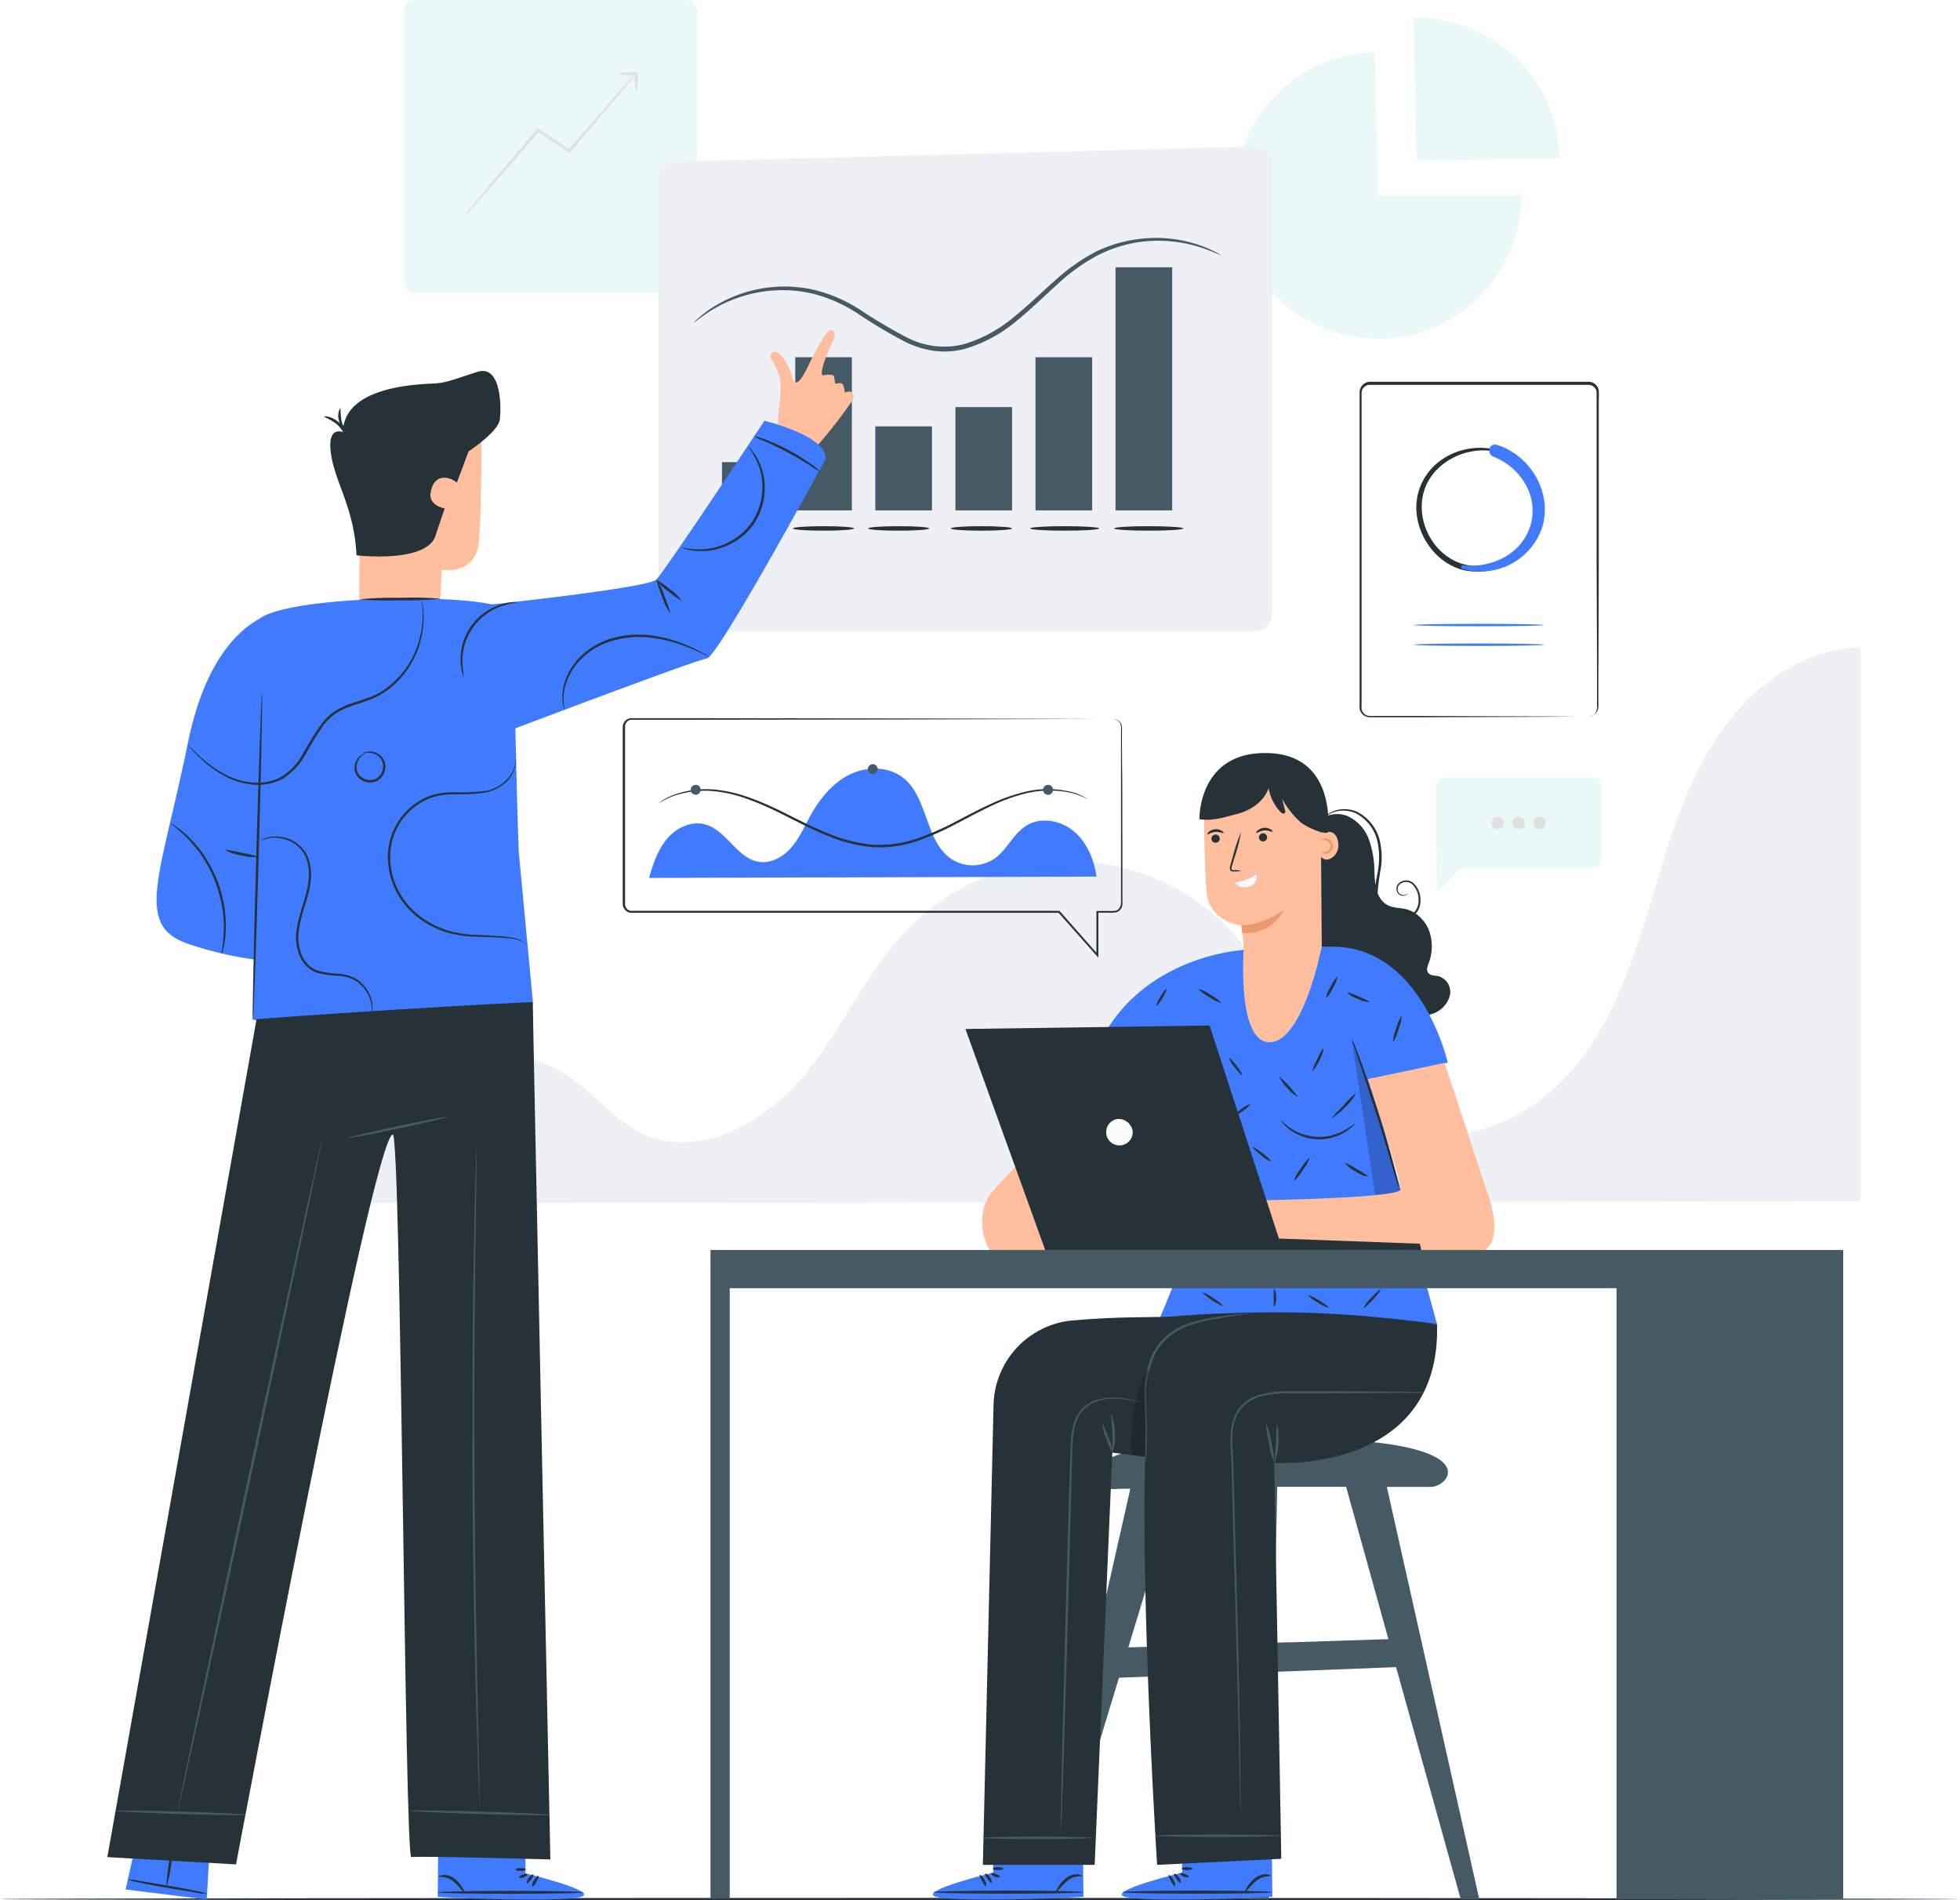<svg xmlns="http://www.w3.org/2000/svg" width="499.446" height="484.151" viewBox="0 0 499.446 484.151"><defs><style>.a{fill:#eaf8fa;}.b{fill:#e0e0e0;}.c{fill:#eef0f6;}.d{fill:#263238;}.e{fill:#407bff;}.f{fill:#455a64;}.g{fill:#ffbe9d;}.h{fill:#fafafa;}.i{fill:#eb996e;}.j,.k{opacity:0.2;}.k{isolation:isolate;}</style></defs><g transform="translate(-41.49 -41.11)"><g transform="translate(132.979 41.11)"><rect class="a" width="74.626" height="74.626" rx="2.75" transform="translate(11.474)"/><path class="b" d="M184.076,56.49h-.084c-2.527,0-4.575.156-4.575.359a13.172,13.172,0,0,0,4.1.359c-.228.24-.563.587-.982,1.054l-3.593,4.072L166.961,76.084l-5.042-3.413c-.9-.587-1.784-1.2-2.611-1.737l-.275-.168-.2.24c-5.33,6.228-10.048,11.8-13.414,15.821l-3.94,4.791a12.678,12.678,0,0,0-1.365,1.8,15.894,15.894,0,0,0,1.569-1.581l4.108-4.623c3.413-3.892,8.12-9.318,13.378-15.438l2.4,1.569,5.306,3.521.263.18.2-.24,11.977-14.144,3.461-4.2c.455-.551.766-.958.958-1.2h.06a13.256,13.256,0,0,0,.347,4.132c.2,0,.359-2,.371-4.491v-.359Z" transform="translate(-113.486 -38.07)"/><path class="a" d="M340.714,88.723h36.5A36.5,36.5,0,1,1,339.888,52.23Z" transform="translate(-81.051 -38.912)"/><path class="a" d="M343.034,81.294l-.814-36.5A38.533,38.533,0,0,1,368.5,55.126a37.511,37.511,0,0,1,11.03,25.606Z" transform="translate(-73.538 -40.383)"/><path class="a" d="M347.11,208.5c-.2,6.707.18,27.163.18,27.163l5.988-5.988h33.714a2.144,2.144,0,0,0,2.132-2.144V208.612a2.132,2.132,0,0,0-2.132-2.132H349.254A2.131,2.131,0,0,0,347.11,208.5Z" transform="translate(-72.584 -8.424)"/><path class="b" d="M362,216.423a1.587,1.587,0,1,1,0-.012Z" transform="translate(-70.253 -6.774)"/><path class="b" d="M366.466,216.423a1.593,1.593,0,1,1-1.593-1.593h.012a1.581,1.581,0,0,1,1.581,1.581Z" transform="translate(-69.376 -6.774)"/><path class="b" d="M370.926,216.423a1.593,1.593,0,1,1-1.593-1.593h0A1.592,1.592,0,0,1,370.926,216.423Z" transform="translate(-68.494 -6.774)"/><path class="c" d="M117.88,320.425c.9-11.653,9.473-29.69,20.013-34.732a34.264,34.264,0,0,1,33.427,2.4c6.6,4.455,11.605,11.246,18.827,14.6,14.288,6.635,31.247-2.767,41.223-14.959S247.6,260.422,258.916,249.4a57.033,57.033,0,0,1,80.649,1.09q.454.469.9.946c7.677,8.264,12.707,18.576,18.875,28.013s14.084,18.528,24.8,22.061c14.719,4.85,31.331-2.276,41.75-13.761s15.833-26.564,20.36-41.391,8.491-30.121,16.767-43.223,21.941-23.953,37.439-24.348v141.2Z" transform="translate(-117.88 -13.897)"/></g><g transform="translate(41.49 524.639)"><path class="d" d="M540.936,445.151c0,.168-111.813.311-249.711.311s-249.735-.144-249.735-.311,111.789-.311,249.735-.311S540.936,445.032,540.936,445.151Z" transform="translate(-41.49 -444.84)"/></g><g transform="translate(200.179 78.44)"><path class="d" d="M388.956,207.7a5.229,5.229,0,0,0,.719-.144,2.393,2.393,0,0,0,1.461-1.437,4.059,4.059,0,0,0,.132-1.569v-6.719c0-7.27-.06-17.761-.108-30.7V124.847a2.083,2.083,0,0,0-1.94-1.737H333.361a2.084,2.084,0,0,0-2.084,2.024v79.225a8.512,8.512,0,0,0,0,1.353,2.02,2.02,0,0,0,.551,1.078,2.14,2.14,0,0,0,1.054.611,6.4,6.4,0,0,0,1.293.06h12.851l30.7.108,8.384.06h0l-8.384.06-30.7.1H334.176a6.491,6.491,0,0,1-1.413-.072,2.52,2.52,0,0,1-1.293-.743,2.591,2.591,0,0,1-.695-1.341,9.926,9.926,0,0,1,0-1.437V124.943a2.707,2.707,0,0,1,2.707-2.623h55.775a2.66,2.66,0,0,1,2.455,2.216c.084,1.2,0,2.132,0,3.2v39.187c0,12.935-.072,23.426-.1,30.7v6.719a4.276,4.276,0,0,1-.168,1.6,2.4,2.4,0,0,1-1.569,1.461A1.8,1.8,0,0,1,388.956,207.7Z" transform="translate(-143.006 -62.388)"/><path class="d" d="M362.711,136.791c-8.144-1.808-17.091,2.611-19.378,11.006-2.2,8.06,3.126,17.474,11.21,19.665a16.767,16.767,0,0,0,19.63-10.479c2.9-8.611-2.623-17.893-10.959-20.636-.958-.323-1.341,1.2-.407,1.509,7.1,2.6,12.2,10.264,10.072,17.965-2.012,7.306-10.575,12.192-17.881,10.252-7.03-1.868-11.569-9.414-10.671-16.444,1.09-8.611,10.2-13.761,18.312-12.36.3,0,.431-.4.132-.455Z" transform="translate(-140.618 -59.625)"/><path class="e" d="M352.732,167.335a16.479,16.479,0,0,0,20.36-10.779c2.539-8.743-3.126-18.2-11.641-20.8-1.964-.6-2.671,2.3-.838,3.018,7.186,2.826,11.977,10.647,9.15,18.324-2.539,6.827-10.012,10.12-16.947,9.342-.551-.072-.623.79-.12.934Z" transform="translate(-138.735 -59.749)"/><path class="e" d="M375.463,174.121c0,.168-7.4.311-16.552.311s-16.552-.144-16.552-.311,7.413-.311,16.552-.311S375.463,173.954,375.463,174.121Z" transform="translate(-140.711 -52.211)"/><path class="e" d="M375.463,178.311c0,.18-7.4.311-16.552.311s-16.552-.132-16.552-.311,7.413-.311,16.552-.311S375.463,178.144,375.463,178.311Z" transform="translate(-140.711 -51.383)"/><path class="c" d="M181.6,80.568V191.3a4.467,4.467,0,0,0,4.455,4.455h147.5a4.467,4.467,0,0,0,4.455-4.455V76.735a4.455,4.455,0,0,0-4.454-4.456h-.121l-147.5,3.833A4.467,4.467,0,0,0,181.6,80.568Z" transform="translate(-172.486 -72.279)"/><path class="f" d="M323.347,96.1c0,.12-1.88-.946-5.449-2.072a35.059,35.059,0,0,0-15.653-1.2,34.231,34.231,0,0,0-10.276,3.353,48.138,48.138,0,0,0-10.144,7.294c-3.329,2.946-6.635,6.276-10.444,9.354a36.03,36.03,0,0,1-13.33,7.186,20.351,20.351,0,0,1-7.785.467,25.018,25.018,0,0,1-7.186-2.228,125.365,125.365,0,0,1-12.072-7.186,37.985,37.985,0,0,0-11.366-5.09,33.617,33.617,0,0,0-10.779-.826,34.74,34.74,0,0,0-14.923,4.791c-3.2,1.964-4.707,3.425-4.791,3.329a7.373,7.373,0,0,1,1.078-1.066,26.984,26.984,0,0,1,3.473-2.647,34.113,34.113,0,0,1,26.193-4.575,38.206,38.206,0,0,1,11.689,5.114,130.3,130.3,0,0,0,11.977,7.066,20.624,20.624,0,0,0,14.228,1.665,35.216,35.216,0,0,0,12.9-6.982c3.761-3.006,7.078-6.324,10.456-9.27a49,49,0,0,1,10.42-7.354,34.722,34.722,0,0,1,10.563-3.174,34.206,34.206,0,0,1,15.9,1.545,28.114,28.114,0,0,1,4.012,1.725A7.372,7.372,0,0,1,323.347,96.1Z" transform="translate(-170.994 -68.435)"/><rect class="f" width="14.432" height="39.02" transform="translate(43.954 53.68)"/><rect class="f" width="14.432" height="39.02" transform="translate(105.178 53.68)"/><rect class="f" width="14.432" height="61.931" transform="translate(125.574 30.769)"/><rect class="f" width="14.432" height="13.126" transform="translate(25.282 80.412)"/><rect class="f" width="14.432" height="21.402" transform="translate(64.362 71.298)"/><rect class="f" width="14.432" height="26.312" transform="translate(84.77 66.387)"/><path class="d" d="M225.793,153.615c0,.323-3.485.575-7.8.575s-7.8-.252-7.8-.575,3.5-.575,7.8-.575S225.793,153.292,225.793,153.615Z" transform="translate(-166.833 -56.316)"/><path class="d" d="M210.8,153.615c0,.323-3.5.575-7.8.575s-7.8-.252-7.8-.575,3.5-.575,7.8-.575S210.8,153.292,210.8,153.615Z" transform="translate(-169.796 -56.316)"/><path class="d" d="M296.179,153.615c0,.323-3.952.575-8.815.575s-8.815-.252-8.815-.575,3.94-.575,8.815-.575S296.179,153.292,296.179,153.615Z" transform="translate(-153.323 -56.316)"/><ellipse class="d" cx="8.815" cy="0.575" rx="8.815" ry="0.575" transform="translate(103.789 96.724)"/><path class="d" d="M259.382,153.615c0,.323-3.485.575-7.8.575s-7.785-.252-7.785-.575,3.485-.575,7.785-.575S259.382,153.292,259.382,153.615Z" transform="translate(-160.192 -56.316)"/><path class="d" d="M241.783,153.615c0,.323-3.5.575-7.8.575s-7.8-.252-7.8-.575,3.485-.575,7.8-.575S241.783,153.292,241.783,153.615Z" transform="translate(-163.673 -56.316)"/><path class="d" d="M299.133,194.18h.24a1.919,1.919,0,0,1,.707.2,2.01,2.01,0,0,1,.862.85,3.133,3.133,0,0,1,.252,1.653c0,2.539,0,6.264.06,11.042s0,10.671.06,17.486v15.318a2.671,2.671,0,0,1-.287,1.581,2.2,2.2,0,0,1-1.305,1.03,6.832,6.832,0,0,1-1.617.1h-3.138l.216-.216V254.9l-.419-.479-9.785-11.03.192.084H176.05a2.394,2.394,0,0,1-1.2-.5,2.467,2.467,0,0,1-.755-1.09,2.547,2.547,0,0,1-.108-.671V196.084a2.323,2.323,0,0,1,1.2-1.952,2.523,2.523,0,0,1,1.2-.252h11.426l57.931.072,39.044.1,10.623.06H284.785l-39.044.1-57.931.072H176.4a1.694,1.694,0,0,0-.886.18,1.724,1.724,0,0,0-.934,1.449v44.828a3.293,3.293,0,0,0,.084,1.066,1.638,1.638,0,0,0,.539.79,1.7,1.7,0,0,0,.9.371H285.276l.072.084,9.761,11.066-.419.156V243h3.4a6.734,6.734,0,0,0,1.5-.06,1.825,1.825,0,0,0,1.054-.826,2.4,2.4,0,0,0,.311-1.377V196.839a3.052,3.052,0,0,0-.2-1.6,2.013,2.013,0,0,0-.8-.838A2.531,2.531,0,0,0,299.133,194.18Z" transform="translate(-173.99 -48.244)"/><path class="e" d="M179.59,232.465c1.006-3.509,2.18-7.09,4.515-9.893s6.132-4.683,9.665-3.773c5.593,1.437,8.288,8.887,14,9.581,3.162.431,6.24-1.461,8.276-3.916s3.294-5.437,4.851-8.216c2.4-4.18,5.545-8.048,9.845-10.144s9.833-2.108,13.593.85c6.443,5.078,5.545,16.288,12.408,20.767a9.94,9.94,0,0,0,11.066-.323c3.054-2.264,4.611-6.168,7.821-8.192,3.713-2.4,8.863-1.425,12.228,1.4s5.114,7.186,5.749,11.521" transform="translate(-172.883 -46.121)"/><path class="d" d="M290.914,211.46a.91.91,0,0,1-.275-.108l-.79-.371a22.16,22.16,0,0,0-3.186-1.078,25.63,25.63,0,0,0-12.216.359,46.768,46.768,0,0,0-7.988,2.97c-2.791,1.293-5.677,2.874-8.755,4.467a69.941,69.941,0,0,1-9.988,4.431,29.233,29.233,0,0,1-11.605,1.617,38.453,38.453,0,0,1-11.378-2.874c-3.533-1.413-6.779-3.078-9.869-4.635-6.156-3.162-11.977-5.689-17.1-6.455a24.368,24.368,0,0,0-12.168.886,23.429,23.429,0,0,0-4.072,2,1.194,1.194,0,0,1,.24-.192l.719-.515a16.347,16.347,0,0,1,3.018-1.521,24.171,24.171,0,0,1,12.336-1.1c5.258.731,11.1,3.246,17.282,6.383,3.1,1.545,6.348,3.2,9.845,4.587a37.986,37.986,0,0,0,11.2,2.814,28.585,28.585,0,0,0,11.366-1.581,69.165,69.165,0,0,0,9.9-4.347c3.09-1.593,5.988-3.15,8.815-4.431a46.273,46.273,0,0,1,8.1-2.934,25.077,25.077,0,0,1,12.384-.156A13.765,13.765,0,0,1,290.914,211.46Z" transform="translate(-172.502 -45.261)"/><path class="f" d="M228.655,204.868a1.258,1.258,0,1,1-1.316-1.2h.059A1.269,1.269,0,0,1,228.655,204.868Z" transform="translate(-163.682 -46.309)"/><path class="f" d="M190.975,209.328a1.258,1.258,0,1,1-1.258-1.258,1.2,1.2,0,0,1,1.258,1.134A1.053,1.053,0,0,1,190.975,209.328Z" transform="translate(-171.13 -45.44)"/><path class="f" d="M265.959,209.34a1.27,1.27,0,1,1-1.27-1.269h0A1.27,1.27,0,0,1,265.959,209.34Z" transform="translate(-156.314 -45.439)"/></g><g transform="translate(222.539 232.959)"><path class="f" d="M351.18,359.443H362.4c5.234,0,16.456-13.761-44.433-12.192-40.026,1.03-42.66,6.946-40.636,10.4a5.006,5.006,0,0,0,4.683,2.335c.982-.072,2.276-.084,3.809-.072l-.958,4.216h0L262.59,462.6l3.88-.335,16.456-54.206,31.391-1.2,1.8,57.631h4.922l1.2-57.931h.156l3.318-.12,27.821-1.078L370.02,464.5h4.719ZM285.31,400.331l10.982-36.205,1.2-4.1h0c4.6,0,9.976-.108,15.366-.108l1.2,39.523Zm41.391-1.293h-1.2l-3.054.1.814-39.726H340.8l10.779,38.816Z" transform="translate(-178.838 -172.474)"/><path class="e" d="M255.349,441.575V428.844l22.815-.144.18,19.031-1.413.108c-6.288.407-32.013,1.2-36.229-.12C236.006,446.27,255.349,441.575,255.349,441.575Z" transform="translate(-183.31 -156.35)"/><path class="d" d="M240.13,443.673c0,.216,8.527.4,19.055.4s19.055-.18,19.055-.4-8.527-.383-19.055-.383S240.13,443.458,240.13,443.673Z" transform="translate(-183.277 -153.467)"/><path class="d" d="M252.759,442.006c.192-.1,0-.766-.467-1.437s-1.078-1.018-1.2-.862.156.707.611,1.329S252.568,442.113,252.759,442.006Z" transform="translate(-181.116 -154.182)"/><path class="d" d="M251.522,442.786c.2-.072.1-.826-.347-1.617s-1.042-1.281-1.2-1.2.12.79.539,1.521S251.319,442.87,251.522,442.786Z" transform="translate(-181.34 -154.124)"/><path class="d" d="M266.213,444.277c.1,0,.431-.275.922-.838a15.614,15.614,0,0,1,2-2,5.278,5.278,0,0,1,2.467-1.078c.695-.1,1.2,0,1.2-.1s-.383-.4-1.2-.455a4.611,4.611,0,0,0-2.922,1.018,8.2,8.2,0,0,0-1.976,2.3C266.309,443.774,266.13,444.217,266.213,444.277Z" transform="translate(-178.126 -154.154)"/><path class="d" d="M252.423,439.633c-.108.18.275.623.934.862s1.2.156,1.27,0-.431-.467-1.006-.683S252.531,439.454,252.423,439.633Z" transform="translate(-180.851 -154.205)"/><path class="d" d="M252.72,438.661c0,.2.587.4,1.353.4s1.389-.156,1.377-.359-.623-.4-1.365-.407S252.744,438.446,252.72,438.661Z" transform="translate(-180.789 -154.455)"/><path class="e" d="M295.538,441.575V428.844l22.815-.144.18,19.031-1.413.108c-6.288.407-32.013,1.2-36.229-.12C276.208,446.27,295.538,441.575,295.538,441.575Z" transform="translate(-175.366 -156.35)"/><path class="d" d="M280.33,443.673c0,.216,8.539.4,19.055.4s19.055-.18,19.055-.4-8.527-.383-19.055-.383S280.33,443.458,280.33,443.673Z" transform="translate(-175.332 -153.467)"/><path class="d" d="M292.959,442.006c.192-.1,0-.766-.467-1.437s-1.078-1.018-1.2-.862.168.707.611,1.329S292.768,442.113,292.959,442.006Z" transform="translate(-173.17 -154.182)"/><path class="d" d="M291.722,442.786c.2-.072.1-.826-.347-1.617s-1.042-1.281-1.2-1.2.12.79.539,1.521S291.531,442.87,291.722,442.786Z" transform="translate(-173.394 -154.124)"/><path class="d" d="M306.413,444.277c.1,0,.431-.275.922-.838a15.618,15.618,0,0,1,2-2,5.278,5.278,0,0,1,2.467-1.078c.695-.1,1.2,0,1.2-.1s-.4-.4-1.2-.455a4.612,4.612,0,0,0-2.922,1.018,8.2,8.2,0,0,0-1.976,2.3C306.509,443.774,306.329,444.217,306.413,444.277Z" transform="translate(-170.18 -154.154)"/><path class="d" d="M292.623,439.633c-.108.18.287.623.934.862s1.2.156,1.269,0-.431-.467-1.006-.683S292.743,439.454,292.623,439.633Z" transform="translate(-172.905 -154.205)"/><path class="d" d="M292.92,438.661c0,.2.587.4,1.353.4s1.389-.156,1.377-.359-.623-.4-1.365-.407S292.944,438.446,292.92,438.661Z" transform="translate(-172.843 -154.455)"/><path class="d" d="M353.272,255.807c-.934-.216-2.1-.1-2.659-.874s-.156-1.689.144-2.515a11.98,11.98,0,0,0,.084-8.24,9.292,9.292,0,0,0-3.437-4.336,3.449,3.449,0,0,0,.587-.743,5.176,5.176,0,0,0,.647-2.611,5.785,5.785,0,0,0-1.761-4.371,2.791,2.791,0,0,0-3.749,0,1.917,1.917,0,0,0-.081,2.709c.026.028.054.055.081.081a1.724,1.724,0,0,0,1.82.228c.4-.2.455-.455.455-.455a1.965,1.965,0,0,1-.5.347,1.655,1.655,0,0,1-1.617-.3,1.629,1.629,0,0,1,.04-2.3c.033-.032.068-.063.1-.092a2.4,2.4,0,0,1,3.222.144,5.367,5.367,0,0,1,1.509,4.024,4.5,4.5,0,0,1-.6,2.335,3.357,3.357,0,0,1-.587.719,7.421,7.421,0,0,0-2.06-.85c-1.545-.371-3.222-.275-4.635-1.006a5.66,5.66,0,0,1-2.527-3.03v-.419a56.656,56.656,0,0,1,.85-6.2,18.957,18.957,0,0,0-.156-5.988,11.175,11.175,0,0,0-5.713-8.024,7.812,7.812,0,0,0-6.647-.12,5.846,5.846,0,0,0-1.533,1.018l-.251.263a5.544,5.544,0,0,0-1.832,1.461l-3.689,33.271,27.055,16.54a19.913,19.913,0,0,0,6.168-1.2,6.812,6.812,0,0,0,4.12-4.479A4.179,4.179,0,0,0,353.272,255.807Zm-17.761-34.84a10.5,10.5,0,0,0-5.5-5.988,7.186,7.186,0,0,0-5.473.1,6.874,6.874,0,0,1,1.581-.91,7.64,7.64,0,0,1,6.36.287,10.779,10.779,0,0,1,5.342,7.737,18.891,18.891,0,0,1,.12,5.773c-.156,1.5-.575,3.006-.766,4.611a32.434,32.434,0,0,1-.263-3.425A24.873,24.873,0,0,0,335.511,220.967Z" transform="translate(-167.732 -198.939)"/><path class="g" d="M331.671,223.2a2.95,2.95,0,0,0-1.054-1.6,4.367,4.367,0,0,0-3.246-.144l-.06-7.641-14.875-12.1-8.012,4.156A12.538,12.538,0,0,0,297.67,217.1c.06,6.156.216,14.5.623,19.246.695,8.144,8.934,8.815,8.934,8.815s.359,2.934.6,5.845c0,0-1.808,24.109,6.671,23.893,6.252-.156,10.456-13.294,12.228-20.2l.946-3.8v-.359h0l-.18-22.863.252.263a1.808,1.808,0,0,0,1.976.24,3.65,3.65,0,0,0,1.952-2.1A4.559,4.559,0,0,0,331.671,223.2Z" transform="translate(-171.904 -201.216)"/><path class="d" d="M299.25,219.706a1.028,1.028,0,0,0,1.041,1.018h.025a1.042,1.042,0,0,0,0-2.084,1.03,1.03,0,0,0-1.066.993C299.249,219.657,299.249,219.682,299.25,219.706Z" transform="translate(-171.592 -197.87)"/><path class="d" d="M298.384,218.829c.132.132.886-.551,2.012-.635s1.976.431,2.1.275-.1-.311-.467-.551a2.68,2.68,0,0,0-1.689-.407,2.766,2.766,0,0,0-1.593.683C298.419,218.494,298.312,218.769,298.384,218.829Z" transform="translate(-171.768 -198.095)"/><path class="d" d="M309.35,219.4a1.042,1.042,0,1,0,1.038-1.038A1.042,1.042,0,0,0,309.35,219.4Z" transform="translate(-169.596 -197.924)"/><path class="d" d="M308.794,218.517c.132.132.886-.539,2.012-.635s1.976.431,2.1.287-.1-.323-.467-.563a2.8,2.8,0,0,0-3.282.275C308.829,218.158,308.722,218.457,308.794,218.517Z" transform="translate(-169.71 -198.154)"/><path class="d" d="M306.058,227.983a7.279,7.279,0,0,1-1.844.144,1.775,1.775,0,0,1-.491,0,.694.694,0,0,1-.491-.4,1.8,1.8,0,0,1,.072-1.2l.683-2.4a41.386,41.386,0,0,1,2.024-5.988,41.737,41.737,0,0,1-1.557,6.12l-.719,2.4a1.519,1.519,0,0,0-.132.9c.06.2.323.24.611.24A6.593,6.593,0,0,1,306.058,227.983Z" transform="translate(-170.819 -197.966)"/><path class="h" d="M309.743,227.12c.072-.084-3.246,2-5.533,2.06a3.114,3.114,0,0,0,3.749.97A2.586,2.586,0,0,0,309.743,227.12Z" transform="translate(-170.612 -196.194)"/><path class="i" d="M305.61,238.646a20.288,20.288,0,0,0,10.707-3.916s-2.3,6.048-10.479,5.9Z" transform="translate(-170.335 -194.689)"/><path class="d" d="M296.68,218.164c3.593.491,6.168-.479,9.641-1.353s6.779-3.162,7.988-6.539a12.264,12.264,0,0,0,2.97,5.988c.323.359.946.695,1.2.3a.884.884,0,0,0,0-.743l-.719-2.85a22.836,22.836,0,0,0,4.731,5.988c1.988,1.593,8.036,4.06,7.114,1.689-.228-.6,1.8-19.067-15.761-19.342S296.68,218.164,296.68,218.164Z" transform="translate(-172.1 -201.297)"/><path class="i" d="M322.661,219.835c-.06,0,.3-.419,1.054-.4a1.967,1.967,0,0,1,0,3.928c-.755,0-1.1-.359-1.054-.407a7.952,7.952,0,0,0,1.006,0,1.545,1.545,0,0,0,0-3.042C323.068,219.752,322.7,219.931,322.661,219.835Z" transform="translate(-166.966 -197.711)"/><path class="e" d="M361.107,272.649l3.018-.611S357.55,242.48,334.7,242.48H332v.347l-.946,3.8c-1.773,6.91-5.988,20.049-12.228,20.2-7.917.2-6.863-20.743-6.695-23.57a2,2,0,0,0-.575.156s-24.851,1.377-35.93,23.175l19.162,14,4.683-2.826s1.533,30.828-1.1,39.223c-2.97,9.485-7.569,19.989-7.569,19.989,21.067-1.641,45.032-.695,70.578,1.665l-17.043-62.577A58.089,58.089,0,0,0,361.107,272.649Z" transform="translate(-176.261 -193.157)"/><path class="d" d="M333.024,280.115a3.735,3.735,0,0,1-.539.671,11.381,11.381,0,0,1-1.808,1.449,12.612,12.612,0,0,1-14.516-.527,10.327,10.327,0,0,1-1.7-1.581c-.359-.419-.515-.683-.479-.707a25.76,25.76,0,0,0,2.4,1.928,13.09,13.09,0,0,0,14.037.515A22.69,22.69,0,0,0,333.024,280.115Z" transform="translate(-168.682 -185.856)"/><path class="d" d="M341.093,299.992a7.958,7.958,0,0,1-.515-1.485c-.335-1.078-.743-2.4-1.2-4.072-1.03-3.437-2.4-8.192-4.1-13.4S332.05,271.1,330.9,267.7c-.527-1.6-.982-2.958-1.341-4.036a6.625,6.625,0,0,1-.419-1.5,8.392,8.392,0,0,1,.647,1.425c.383.922.91,2.276,1.533,3.964,1.258,3.365,2.9,8.048,4.551,13.282s3.018,10,3.928,13.474c.455,1.737.814,3.15,1.03,4.132A6.825,6.825,0,0,1,341.093,299.992Z" transform="translate(-165.684 -189.266)"/><path class="d" d="M333.885,254.687a6.625,6.625,0,0,1-3.066-.826,6.927,6.927,0,0,1-2.719-1.641,10.111,10.111,0,0,1,2.958,1.078A10.434,10.434,0,0,1,333.885,254.687Z" transform="translate(-165.89 -191.232)"/><path class="d" d="M337.85,263.963a10.4,10.4,0,0,1,.826-3.5,10.564,10.564,0,0,1,1.437-3.306,10.977,10.977,0,0,1-.838,3.5A10.685,10.685,0,0,1,337.85,263.963Z" transform="translate(-163.963 -190.256)"/><path class="d" d="M320.72,270A10.909,10.909,0,0,1,322,266.886a11.447,11.447,0,0,1,1.653-2.946A13.608,13.608,0,0,1,320.72,270Z" transform="translate(-167.348 -188.916)"/><path class="d" d="M318.4,275.288a8.213,8.213,0,0,1-2.731-2.3,8.106,8.106,0,0,1-2.012-2.958,47.657,47.657,0,0,1,4.791,5.258Z" transform="translate(-168.744 -187.712)"/><path class="d" d="M331.057,273.6a11.039,11.039,0,0,1-2.563,3.425,17.952,17.952,0,0,1-2.958,2.563l-.886.539.695-.707c.168-.168.275-.24.311-.216s0,.156-.1.359l-.192-.168c.419-.5,1.485-1.545,2.683-2.8A23.2,23.2,0,0,1,331.057,273.6Z" transform="translate(-166.572 -187.006)"/><path class="d" d="M333.694,292.045a7.96,7.96,0,0,1-3.294-1.365,7.869,7.869,0,0,1-2.791-2.24,15.4,15.4,0,0,1,3.1,1.7A14.172,14.172,0,0,1,333.694,292.045Z" transform="translate(-165.987 -184.073)"/><path class="d" d="M320.834,287.37a10.391,10.391,0,0,1-1.784,3.15,11.029,11.029,0,0,1-2.3,2.8,10.1,10.1,0,0,1,1.785-3.15A11.076,11.076,0,0,1,320.834,287.37Z" transform="translate(-168.133 -184.285)"/><path class="d" d="M312.7,288.78a7.172,7.172,0,0,1-2.5-1.569c-1.281-.994-2.228-1.916-2.12-2.048s1.2.563,2.5,1.557S312.776,288.636,312.7,288.78Z" transform="translate(-169.848 -184.724)"/><path class="d" d="M308.231,276c.1.144-.838.982-2.1,1.88a7.33,7.33,0,0,1-2.4,1.365,8,8,0,0,1,2.084-1.88A6.872,6.872,0,0,1,308.231,276Z" transform="translate(-170.705 -186.532)"/><path class="d" d="M306.348,270.56c-.132.108-.994-.8-1.928-2.024a6.675,6.675,0,0,1-1.437-2.4c.132-.084,1.006.814,1.928,2.036S306.492,270.464,306.348,270.56Z" transform="translate(-170.858 -188.482)"/><path class="d" d="M323.62,254.343a7.9,7.9,0,0,1,1.2-2.91,8.378,8.378,0,0,1,1.749-2.623,8.063,8.063,0,0,1-1.2,2.922A8.171,8.171,0,0,1,323.62,254.343Z" transform="translate(-166.775 -191.906)"/><path class="d" d="M302.3,255.059a9.873,9.873,0,0,1-3.066-1.521,9.706,9.706,0,0,1-2.743-2.048,9.148,9.148,0,0,1,3.066,1.521A9.492,9.492,0,0,1,302.3,255.059Z" transform="translate(-172.138 -191.376)"/><path class="d" d="M290.09,251.481c.156.084-.287,1.114-.982,2.276s-1.377,2.06-1.533,1.964.3-1.1.994-2.276S289.946,251.4,290.09,251.481Z" transform="translate(-173.906 -191.379)"/><path class="d" d="M302.711,319.593A17.035,17.035,0,0,1,297.25,316a8.833,8.833,0,0,1,2.9,1.557A9.381,9.381,0,0,1,302.711,319.593Z" transform="translate(-171.987 -178.626)"/><path class="d" d="M335.949,315.422c.132.12-.743,1.27-1.952,2.587s-2.276,2.276-2.4,2.156a8.691,8.691,0,0,1,1.952-2.587C334.764,316.26,335.83,315.3,335.949,315.422Z" transform="translate(-165.2 -178.742)"/><path class="d" d="M312.526,319.961q-.072-2.395,0-4.791a3.692,3.692,0,0,1,.587,2.4A3.592,3.592,0,0,1,312.526,319.961Z" transform="translate(-168.975 -178.79)"/><path class="d" d="M325.251,319.913a8.76,8.76,0,0,1-2.922-1.413,8.612,8.612,0,0,1-2.6-1.94,17.039,17.039,0,0,1,5.521,3.353Z" transform="translate(-167.544 -178.515)"/><path class="d" d="M358.9,323.274a3.277,3.277,0,0,1-.719,0l-2.06-.168-7.545-.671c-6.372-.551-15.174-1.341-24.923-1.5s-18.6.06-24.983.3l-7.569.323-2.06.084a2.584,2.584,0,0,1-.719,0l.707-.108,2.06-.192c1.772-.156,4.359-.335,7.557-.527,6.4-.359,15.234-.671,25.019-.479s18.588,1.018,24.959,1.677c3.174.347,5.749.647,7.521.874l2.048.275A2.875,2.875,0,0,1,358.9,323.274Z" transform="translate(-173.752 -177.78)"/><g class="j" transform="translate(163.432 72.904)"><path d="M329.12,262.17l5.988,39.822s5.545,0,6.563-1.653Z" transform="translate(-329.12 -262.17)"/><path d="M329.12,262.17l5.988,39.822s5.545,0,6.563-1.653Z" transform="translate(-329.12 -262.17)"/></g><path class="d" d="M309.87,320.824c-14.1,1.09-21.8.12-37.307,1.581a22.132,22.132,0,0,0-19.234,21.462L250.61,461.01H279.1l4.5-105.022,8.384,1.066c-1.078,39.331,3.03,103.956,3.03,103.956l31.642-1.545L324.853,358.6s42.553,2.886,41.487-35.319C366.351,323.244,332.841,319.184,309.87,320.824Z" transform="translate(-181.206 -177.749)"/><path class="f" d="M311.6,320.514a19.319,19.319,0,0,1-2.156.359c-1.389.216-3.4.515-5.868.97a36.389,36.389,0,0,0-8.443,2.24,16.784,16.784,0,0,0-4.3,2.755,13.694,13.694,0,0,0-3.258,4.359,24.405,24.405,0,0,0-2.036,10.4c0,3.306.12,6.312.1,8.827s-.108,4.551-.2,5.988a10.931,10.931,0,0,1-.144,1.617,2.629,2.629,0,0,1-.084.563,15.4,15.4,0,0,1,0-2.18v-5.988c0-2.551-.144-5.533-.228-8.827a24.459,24.459,0,0,1,2.048-10.671,14.235,14.235,0,0,1,3.413-4.539,17.052,17.052,0,0,1,4.467-2.826,35.42,35.42,0,0,1,8.611-2.156c2.479-.4,4.515-.635,5.916-.767.695-.06,1.2-.108,1.617-.12A1.7,1.7,0,0,1,311.6,320.514Z" transform="translate(-174.417 -177.738)"/><path class="f" d="M276.06,344a23.054,23.054,0,0,1,1.545,3.593,8.563,8.563,0,0,1,.97,3.785,23.053,23.053,0,0,1-1.545-3.593A8.383,8.383,0,0,1,276.06,344Z" transform="translate(-176.176 -173.092)"/><path class="f" d="M278.013,342a14.766,14.766,0,0,1,.826,4.791,10.324,10.324,0,0,1-.623,4.862c-.192,0,.132-2.18,0-4.791S277.8,342,278.013,342Z" transform="translate(-175.805 -173.487)"/><path class="f" d="M310.81,343.85a16.928,16.928,0,0,1,1.425,4.97,31.388,31.388,0,0,1,.778,5.1,16.444,16.444,0,0,1-1.389-4.982A30.49,30.49,0,0,1,310.81,343.85Z" transform="translate(-169.307 -173.121)"/><path class="f" d="M313.281,343.83a19.411,19.411,0,0,1-.551,10.108,44.529,44.529,0,0,1,.323-5.054A48.423,48.423,0,0,1,313.281,343.83Z" transform="translate(-168.928 -173.125)"/><path class="f" d="M278.391,432.121c0,.168-6.24.311-13.941.311s-13.941-.144-13.941-.311,6.24-.311,13.941-.311S278.391,431.942,278.391,432.121Z" transform="translate(-181.226 -155.736)"/><path class="f" d="M319.024,431.681c0,.168-7.1.311-15.857.311s-15.857-.144-15.857-.311,7.1-.311,15.857-.311S319.024,431.514,319.024,431.681Z" transform="translate(-173.952 -155.823)"/><path class="f" d="M352.151,337.491h-6.144l-16.767.084H317.682a27.31,27.31,0,0,0-6.312.719,10.032,10.032,0,0,0-5.545,3.437,11.5,11.5,0,0,0-2.048,6.587c-.12,2.4.144,4.9.24,7.449q.192,7.64.419,15.749c.611,21.558,1.114,41.092,1.293,55.236.1,7.066.12,12.791.12,16.767v5.761a1.447,1.447,0,0,1,0,.407,1.781,1.781,0,0,1,0-.407v-1.2c0-1.09,0-2.611-.084-4.563-.084-3.988-.192-9.7-.323-16.767-.3-14.132-.862-33.666-1.473-55.236-.144-5.389-.275-10.647-.407-15.737-.1-2.527-.347-5.03-.216-7.509a11.971,11.971,0,0,1,2.18-6.9,10.492,10.492,0,0,1,5.857-3.593,28.146,28.146,0,0,1,6.455-.719H329.4l16.767.12,4.551.072h1.2A1.735,1.735,0,0,1,352.151,337.491Z" transform="translate(-170.79 -174.463)"/><path class="k" d="M282.366,354.308s-1.1-14.192,4.228-22.348l-.85,22.755Z" transform="translate(-174.948 -175.471)"/><path class="f" d="M287.646,339.54a1.044,1.044,0,0,1-.311,0l-.934-.168c-.826-.156-2.024-.4-3.593-.575a15.678,15.678,0,0,0-5.653.335,9.775,9.775,0,0,0-3.186,1.5,7.956,7.956,0,0,0-2.455,3.006c-1.2,2.515-1.341,5.665-1.413,8.97s-.168,6.875-.263,10.611c-.2,7.473-.419,15.689-.647,24.312-.5,17.222-.97,32.816-1.305,44.169-.192,5.605-.359,10.168-.467,13.378-.072,1.545-.12,2.767-.156,3.593a4.371,4.371,0,0,1-.06.946,1.126,1.126,0,0,1,0,.323.976.976,0,0,1,0-.323v-4.539c.06-3.222.156-7.773.263-13.39.287-11.354.695-26.947,1.126-44.181.252-8.623.479-16.827.695-24.3.108-3.737.216-7.294.323-10.611s.228-6.527,1.533-9.15a8.375,8.375,0,0,1,2.623-3.138,9.9,9.9,0,0,1,3.318-1.509,15.368,15.368,0,0,1,5.785-.24c1.569.216,2.767.5,3.593.683l.922.24C287.55,339.492,287.658,339.528,287.646,339.54Z" transform="translate(-177.929 -174.201)"/><path class="g" d="M288.749,263.92s-30.073,30.169-35.81,36.912c-4.9,5.761-1.7,16.623,2.4,17.091s70.4-.431,70.4-.431l-.874-13.557s-42.948.192-44.205-.6,24.839-27.175,24.839-27.175Z" transform="translate(-181.235 -188.92)"/><path class="g" d="M359.835,267.21s9.138,27.7,10.24,30.971,6.779,17.126-4,18.288-68.626,0-68.626,0l-4.3-14s55.906-.144,55.631-3.126-8.491-28-8.491-28Z" transform="translate(-172.798 -188.269)"/><path class="d" d="M246.9,260.146l20.779,57.559,95.657-.036-.659-2.815-35.894-1.317L309.118,259.26Z" transform="translate(-181.939 -189.841)"/><path class="h" d="M283.619,282.422a3.389,3.389,0,1,1-3.976-3.27A3.665,3.665,0,0,1,283.619,282.422Z" transform="translate(-176.021 -185.912)"/><path class="f" d="M423.532,307.01H192.66V472.274h4.9V316.747H423.532V472.394h57.763V307.01Z" transform="translate(-192.66 -180.403)"/></g><g transform="translate(68.844 125.193)"><path class="e" d="M156.968,441.675V429.3l-22.157-.144-.192,18.5,1.377.1c6.12.4,31.139,1.2,35.211-.108C175.8,446.239,156.968,441.675,156.968,441.675Z" transform="translate(-50.437 -48.494)"/><path class="d" d="M171.721,443.723c0,.2-8.288.371-18.516.371s-18.516-.168-18.516-.371,8.288-.383,18.516-.383S171.721,443.508,171.721,443.723Z" transform="translate(-50.423 -45.691)"/><path class="d" d="M153.621,442.095c-.18-.1,0-.755.443-1.389s1.066-.994,1.2-.85-.156.695-.6,1.294S153.8,442.191,153.621,442.095Z" transform="translate(-46.695 -46.386)"/><path class="d" d="M154.805,442.844c-.192-.072-.1-.8.347-1.569s1.006-1.2,1.2-1.114-.108.755-.515,1.473S155.057,442.916,154.805,442.844Z" transform="translate(-46.466 -46.321)"/><path class="d" d="M141.323,444.306c-.084.06-.419-.264-.9-.814a14.009,14.009,0,0,0-1.94-1.94,5.082,5.082,0,0,0-2.4-1.054c-.683-.1-1.114,0-1.2-.1s.371-.383,1.2-.431a4.32,4.32,0,0,1,2.838.982,8.061,8.061,0,0,1,1.916,2.228C141.239,443.815,141.407,444.246,141.323,444.306Z" transform="translate(-50.385 -46.357)"/><path class="d" d="M154.006,439.8c.12.18-.263.6-.9.838s-1.2.144-1.2-.06.419-.443.97-.647S153.9,439.615,154.006,439.8Z" transform="translate(-47.019 -46.41)"/><path class="d" d="M153.807,438.839c0,.2-.563.383-1.317.4s-1.341-.156-1.329-.359.611-.383,1.329-.4S153.795,438.636,153.807,438.839Z" transform="translate(-47.168 -46.651)"/><path class="g" d="M207.314,135.525l.2-3.749a31.6,31.6,0,0,0,.467-6.288,8.929,8.929,0,0,0-.551-3.066,14.384,14.384,0,0,0-1.677-3.521,1.2,1.2,0,0,1,1.054-2.024c1.054.275,3.21,2.779,4.192,6.515s3.5-1.8,4.443-3.8,4.2-8.048,5.042-8.24c1.2-.287,1.785.994.778,2.97s-3.593,8.108-2.491,8.563a5.634,5.634,0,0,1,2.4-.108.633.633,0,0,1,.491.527,7.433,7.433,0,0,0,.347,1.725s1.485-.479,1.856.156a6.579,6.579,0,0,1,.491,2.072s1.126-.491,1.725-.108c1.281.838-.108,2.6-.108,2.6A125.31,125.31,0,0,1,216,142.316l-8.707-7.006" transform="translate(-36.445 -111.316)"/><path class="g" d="M118.074,132.294l-.144,47.774,20.444.946.587-11.617s7.282,1.449,9.162-5.318c1.2-4.312.9-37.69.9-37.69Z" transform="translate(-53.736 -108.337)"/><path class="d" d="M149.432,120.271c-6.24,2.012-7.737,2.695-10.539,2.91s-21.773.24-23.51,10.935a7.988,7.988,0,0,1-.539-1.569,26.088,26.088,0,0,1-.228-3.162,3.917,3.917,0,0,0-.371,3.306,4.1,4.1,0,0,0,.2.683c-.132-.12-.252-.251-.4-.371a5.988,5.988,0,0,0-2.4-1.293c-.683-.168-1.126-.132-1.2,0a15.967,15.967,0,0,1,3.15,1.808,8.106,8.106,0,0,1,1.617,1.916v.144c0,.048-4.084-1.8-3.006,5.605s5.9,13.689,6.5,25.809c0,0,16.923,2.012,19.941-4.491l2.527-7.461s-4.072-.671-3.593-3.94c.659-4.539,4.12-4.647,6.707-2.635l2.97-7.952s7.521-4.934,7.952-8.084S155.612,118.247,149.432,120.271Z" transform="translate(-55.212 -109.595)"/><path class="e" d="M71.2,431.89,68.21,445.256l20.683,2.563.743-13.246Z" transform="translate(-63.563 -47.954)"/><path class="d" d="M78.836,432.448a29.992,29.992,0,0,1-.671,6.132,30.744,30.744,0,0,1-1.305,5.988A61.645,61.645,0,0,1,78.836,432.4Z" transform="translate(-61.853 -47.853)"/><path class="d" d="M88.9,444.613a16.579,16.579,0,0,1-2.994-.371l-7.186-1.2c-2.814-.467-5.342-.934-7.186-1.341a14.339,14.339,0,0,1-2.91-.8,14.332,14.332,0,0,1,2.994.371l7.186,1.2c2.8.467,5.342.934,7.186,1.341A12.986,12.986,0,0,1,88.9,444.613Z" transform="translate(-63.482 -46.173)"/><path class="d" d="M102.655,256.931,64.33,472.125l32.792,1.856s34.828-185.493,39.942-185.948c2.144-.2,3.006,184.439,4.719,184.091s35.439.6,35.439.6S172.658,254.2,172.742,254.2Z" transform="translate(-64.33 -83.075)"/><path class="f" d="M140.992,278.673c0,.168-5.653,1.521-12.7,3.018s-12.791,2.575-12.827,2.4,5.653-1.521,12.7-3.018S140.956,278.505,140.992,278.673Z" transform="translate(-54.222 -78.241)"/><path class="f" d="M99.2,427.342c0,.18-7.413.084-16.552-.192s-16.54-.659-16.54-.826,7.413-.084,16.552.192S99.2,427.151,99.2,427.342Z" transform="translate(-63.978 -49.071)"/><path class="f" d="M164.306,427.37c0,.168-8.012.072-17.869-.228s-17.857-.671-17.857-.838,8-.072,17.869.216S164.306,427.154,164.306,427.37Z" transform="translate(-51.631 -49.074)"/><path class="f" d="M116.082,283.65c.168,0-7.94,38.421-18.12,85.728S79.4,455.022,79.23,454.986s7.94-38.409,18.12-85.74S115.9,283.614,116.082,283.65Z" transform="translate(-61.385 -77.254)"/><path class="f" d="M143.931,455.163a2.485,2.485,0,0,1,0-.443,9.462,9.462,0,0,0-.072-1.305c0-1.2-.12-2.862-.216-5.018-.18-4.347-.383-10.659-.611-18.456-.455-15.569-.91-37.127-1.018-60.913s.12-45.331.431-60.925c.144-7.8.3-14.1.443-18.456.072-2.156.12-3.833.168-5.018v-1.305a2.1,2.1,0,0,1,0-.443,1.717,1.717,0,0,1,0,.443v6.324c-.06,4.4-.144,10.7-.252,18.468-.192,15.57-.359,37.127-.24,60.913s.491,45.319.826,60.913c.18,7.761.323,14.06.431,18.456,0,2.144.072,3.833.1,5.018v1.305A1.771,1.771,0,0,1,143.931,455.163Z" transform="translate(-48.981 -77.406)"/><path class="e" d="M229.691,130.63s-25.39,38.325-27.546,40.445-41.918,6.336-41.918,6.336c-12.216-2.755-51.691-1.844-59.14,3.593h0C94.631,184.6,86.8,192.98,82.762,212.777c-6.887,33.87-13.773,46.349,0,51.08a90.061,90.061,0,0,0,16.947,4l-.383,15.33,71.38-4.443-3.593-38.061c-.431-10.7-.635-21.833-.9-31.7,4.467-1.689,45.978-17.4,48.828-17.809s30.193-50.7,30.193-50.7C246.05,134.5,229.691,130.63,229.691,130.63Z" transform="translate(-62.258 -107.499)"/><path class="d" d="M97.633,188.5c.168,0-.216,18.659-.85,41.654S95.477,271.8,95.3,271.8s.216-18.659.862-41.654S97.465,188.5,97.633,188.5Z" transform="translate(-58.218 -96.061)"/><path class="d" d="M184.709,173.023a12.577,12.577,0,0,1-2.084-4.2,29.3,29.3,0,0,1-1.485-4.419,12.708,12.708,0,0,1,2.072,4.2A32.679,32.679,0,0,1,184.709,173.023Z" transform="translate(-41.242 -100.824)"/><path class="d" d="M187.559,169.758a20.772,20.772,0,0,1-3.4-2.4,10.489,10.489,0,0,1-3.018-2.922,21.915,21.915,0,0,1,3.4,2.4A10.9,10.9,0,0,1,187.559,169.758Z" transform="translate(-41.242 -100.816)"/><path class="d" d="M218.693,142.884a14.425,14.425,0,0,1-2.4-1.449c-1.461-.922-3.485-2.168-5.809-3.413s-4.479-2.24-6.06-2.934a14.538,14.538,0,0,1-2.539-1.2,11.716,11.716,0,0,1,2.707.79,50.7,50.7,0,0,1,11.977,6.407A11.1,11.1,0,0,1,218.693,142.884Z" transform="translate(-37.141 -106.855)"/><path class="d" d="M97.955,223.738a13.988,13.988,0,0,1-4.419-.443,11.866,11.866,0,0,1-4.216-1.425,24.817,24.817,0,0,1,4.347.814A19.364,19.364,0,0,1,97.955,223.738Z" transform="translate(-59.391 -89.465)"/><path class="d" d="M153.973,169.253a32.588,32.588,0,0,0-3.832.9,14.814,14.814,0,0,0-10.2,14.3,37.64,37.64,0,0,0,.4,3.916,3.065,3.065,0,0,1-.383-1.006,12.758,12.758,0,0,1-.455-2.9,14.575,14.575,0,0,1,10.515-14.731,13.063,13.063,0,0,1,2.886-.527A2.941,2.941,0,0,1,153.973,169.253Z" transform="translate(-49.477 -99.88)"/><path class="d" d="M166.67,254.344c0,.18-15.965,1.305-35.666,2.527s-35.7,2.084-35.714,1.916,15.965-1.305,35.678-2.539S166.658,254.176,166.67,254.344Z" transform="translate(-58.211 -83.051)"/><path class="d" d="M140.983,168.61a4.352,4.352,0,0,1,.216.886c0,.3.144.659.192,1.09s.084.946.144,1.509a23.543,23.543,0,0,1-1.545,9.485,22.41,22.41,0,0,1-8.9,11.006,14.646,14.646,0,0,1-1.82.982,17.22,17.22,0,0,1-1.94.8c-1.329.479-2.707.886-4.072,1.377a18.274,18.274,0,0,0-3.952,1.844,13.994,13.994,0,0,0-3.246,3.054,84.586,84.586,0,0,0-4.719,7.653,16.246,16.246,0,0,1-5.857,6.108,13.524,13.524,0,0,1-7.533,1.377,17.978,17.978,0,0,1-6.419-1.832,28.945,28.945,0,0,1-7.749-5.713c-.8-.8-1.4-1.449-1.8-1.88a3.773,3.773,0,0,1-.587-.707,7.545,7.545,0,0,1,.671.611l1.88,1.808a30.539,30.539,0,0,0,7.749,5.5,18.069,18.069,0,0,0,6.276,1.713,13.089,13.089,0,0,0,7.186-1.389,15.568,15.568,0,0,0,5.617-5.916,80.887,80.887,0,0,1,4.791-7.713,14.574,14.574,0,0,1,3.4-3.186,18.607,18.607,0,0,1,4.084-1.916l4.072-1.353a16.754,16.754,0,0,0,1.9-.778,12.38,12.38,0,0,0,1.761-.934,22.1,22.1,0,0,0,8.815-10.683,23.937,23.937,0,0,0,1.713-9.306,9.644,9.644,0,0,0-.072-1.5c-.072-.443-.108-.8-.144-1.09A5.176,5.176,0,0,1,140.983,168.61Z" transform="translate(-60.956 -99.992)"/><path class="d" d="M159.589,250s-.275-.192-.8-.515a7.179,7.179,0,0,0-2.467-1.006,36.049,36.049,0,0,0-4.264-.383c-1.665-.132-3.593-.144-5.689-.228a28.665,28.665,0,0,1-6.875-.958,23.323,23.323,0,0,1-7.186-3.461,20.051,20.051,0,0,1-5.88-6.575,19.158,19.158,0,0,1-2.4-9.138,16.574,16.574,0,0,1,9.078-15.031,14.823,14.823,0,0,1,3.94-1.317,22.87,22.87,0,0,1,3.868-.311,56.822,56.822,0,0,0,6.863-.2,9.964,9.964,0,0,0,8.012-4.994,7.385,7.385,0,0,0,.743-2.563c.072-.611.072-.946.1-.946a.671.671,0,0,1,0,.24v.719a7.282,7.282,0,0,1-.659,2.659,8.377,8.377,0,0,1-2.8,3.294,11.566,11.566,0,0,1-5.354,2.024,55.216,55.216,0,0,1-6.922.287,22.783,22.783,0,0,0-3.785.335,14.368,14.368,0,0,0-3.773,1.293,16.023,16.023,0,0,0-8.731,14.492,18.7,18.7,0,0,0,2.323,8.851,19.6,19.6,0,0,0,5.677,6.4,22.824,22.824,0,0,0,6.994,3.425,28.2,28.2,0,0,0,6.755,1.018c2.108.108,4.024.156,5.7.323a31.275,31.275,0,0,1,4.288.491,6.956,6.956,0,0,1,2.479,1.2,6.678,6.678,0,0,1,.563.443A.713.713,0,0,1,159.589,250Z" transform="translate(-52.53 -93.319)"/><path class="d" d="M125.29,264.237a13.694,13.694,0,0,0-.144-2.563A9.006,9.006,0,0,0,121.458,256a8.671,8.671,0,0,0-2.036-.994,14.156,14.156,0,0,0-2.4-.455,25.5,25.5,0,0,1-5.605-.755,7.182,7.182,0,0,1-2.695-1.629,8.619,8.619,0,0,1-1.82-2.707,12.508,12.508,0,0,1-.778-6.695c.671-4.611,2.695-8.575,3.042-12.48a12.284,12.284,0,0,0-.491-5.425,7.741,7.741,0,0,0-2.779-3.749,9.136,9.136,0,0,0-6.563-1.689,14.687,14.687,0,0,0-2.467.695,6.077,6.077,0,0,1,2.4-.934,9.213,9.213,0,0,1,6.863,1.569,8.2,8.2,0,0,1,3.006,3.94,12.613,12.613,0,0,1,.575,5.653c-.347,4.036-2.4,8.048-2.994,12.5a11.977,11.977,0,0,0,.719,6.372,8.384,8.384,0,0,0,1.677,2.527,6.522,6.522,0,0,0,2.455,1.5,26.028,26.028,0,0,0,5.485.79,13.3,13.3,0,0,1,2.539.515,8.767,8.767,0,0,1,5.821,7.09,7.209,7.209,0,0,1,0,1.94A3.622,3.622,0,0,1,125.29,264.237Z" transform="translate(-57.898 -90.022)"/><path class="d" d="M118.93,201.545a2.043,2.043,0,0,1,.85-.443,4.07,4.07,0,0,1,2.587.18,4.221,4.221,0,0,1,1.509,1.054,3.653,3.653,0,0,1,.862,1.94,4.205,4.205,0,0,1-2.072,4.192,4.145,4.145,0,0,1-4.611-.719A3.6,3.6,0,0,1,117,205.892a3.939,3.939,0,0,1,.084-1.844,3.834,3.834,0,0,1,1.5-2.12,1.54,1.54,0,0,1,.874-.359,7.321,7.321,0,0,0-.731.551,3.875,3.875,0,0,0-1.2,2.036,3.151,3.151,0,0,0,.934,3.174,3.592,3.592,0,0,0,3.928.587,3.677,3.677,0,0,0,1.8-3.593,3.319,3.319,0,0,0-1.988-2.659,4.057,4.057,0,0,0-2.4-.347A7.281,7.281,0,0,1,118.93,201.545Z" transform="translate(-53.933 -93.596)"/><path class="d" d="M90.775,249.593c-.132,0,.431-2.108.563-5.533a27.115,27.115,0,0,0,0-2.791,28.924,28.924,0,0,0-.323-3.2,36.88,36.88,0,0,0-1.9-7.09,35.5,35.5,0,0,0-3.4-6.491,31.047,31.047,0,0,0-1.952-2.539,25.606,25.606,0,0,0-1.88-2.084c-2.4-2.4-4.24-3.593-4.156-3.677a6.631,6.631,0,0,1,1.281.778,13.787,13.787,0,0,1,1.425,1.042,20.744,20.744,0,0,1,1.761,1.545,23.455,23.455,0,0,1,1.964,2.06,32.106,32.106,0,0,1,2.012,2.575,35.175,35.175,0,0,1,3.509,6.587,34.733,34.733,0,0,1,1.88,7.186,29.382,29.382,0,0,1,.275,3.258,22,22,0,0,1,0,2.838,22.92,22.92,0,0,1-.251,2.323,13.189,13.189,0,0,1-.335,1.737A6.28,6.28,0,0,1,90.775,249.593Z" transform="translate(-61.684 -90.588)"/><path class="d" d="M198.553,181.7a13.168,13.168,0,0,1-1.785-.79c-1.138-.527-2.779-1.282-4.886-2.048a36.082,36.082,0,0,0-7.569-1.9,24.854,24.854,0,0,0-9.461.467,18.883,18.883,0,0,0-8.384,4.383,16.118,16.118,0,0,0-4.276,6.383,12.982,12.982,0,0,0-.719,5.15c.1,1.2.287,1.916.228,1.928s-.084-.156-.18-.479a10.69,10.69,0,0,1-.287-1.425,12.228,12.228,0,0,1,.551-5.318,15.928,15.928,0,0,1,4.3-6.659,19.168,19.168,0,0,1,8.551-4.575,25.159,25.159,0,0,1,9.7-.431,34.837,34.837,0,0,1,7.641,2.072,43.1,43.1,0,0,1,4.791,2.24c.551.3.982.539,1.258.719A1.615,1.615,0,0,1,198.553,181.7Z" transform="translate(-45.193 -98.511)"/><path class="d" d="M203.391,136a2.781,2.781,0,0,1,.323.287,7.629,7.629,0,0,1,.826.91,14.054,14.054,0,0,1,2.216,3.952,16.02,16.02,0,0,1,.946,6.659,16.257,16.257,0,0,1-2.6,7.8,15.781,15.781,0,0,1-6.216,5.4,16.573,16.573,0,0,1-6.491,1.725,14.553,14.553,0,0,1-4.515-.419,8.712,8.712,0,0,1-1.2-.371c-.263-.1-.4-.156-.383-.18a20.77,20.77,0,0,0,5.988.527,16.783,16.783,0,0,0,6.276-1.8,15.569,15.569,0,0,0,5.988-5.222,16.229,16.229,0,0,0,1.749-14A20.038,20.038,0,0,0,203.391,136Z" transform="translate(-40.222 -106.438)"/><path class="d" d="M138.715,168.518a85.782,85.782,0,0,1-10.408.4,87.734,87.734,0,0,1-10.408-.228,85.785,85.785,0,0,1,10.408-.4A87.731,87.731,0,0,1,138.715,168.518Z" transform="translate(-53.742 -100.068)"/></g></g></svg>